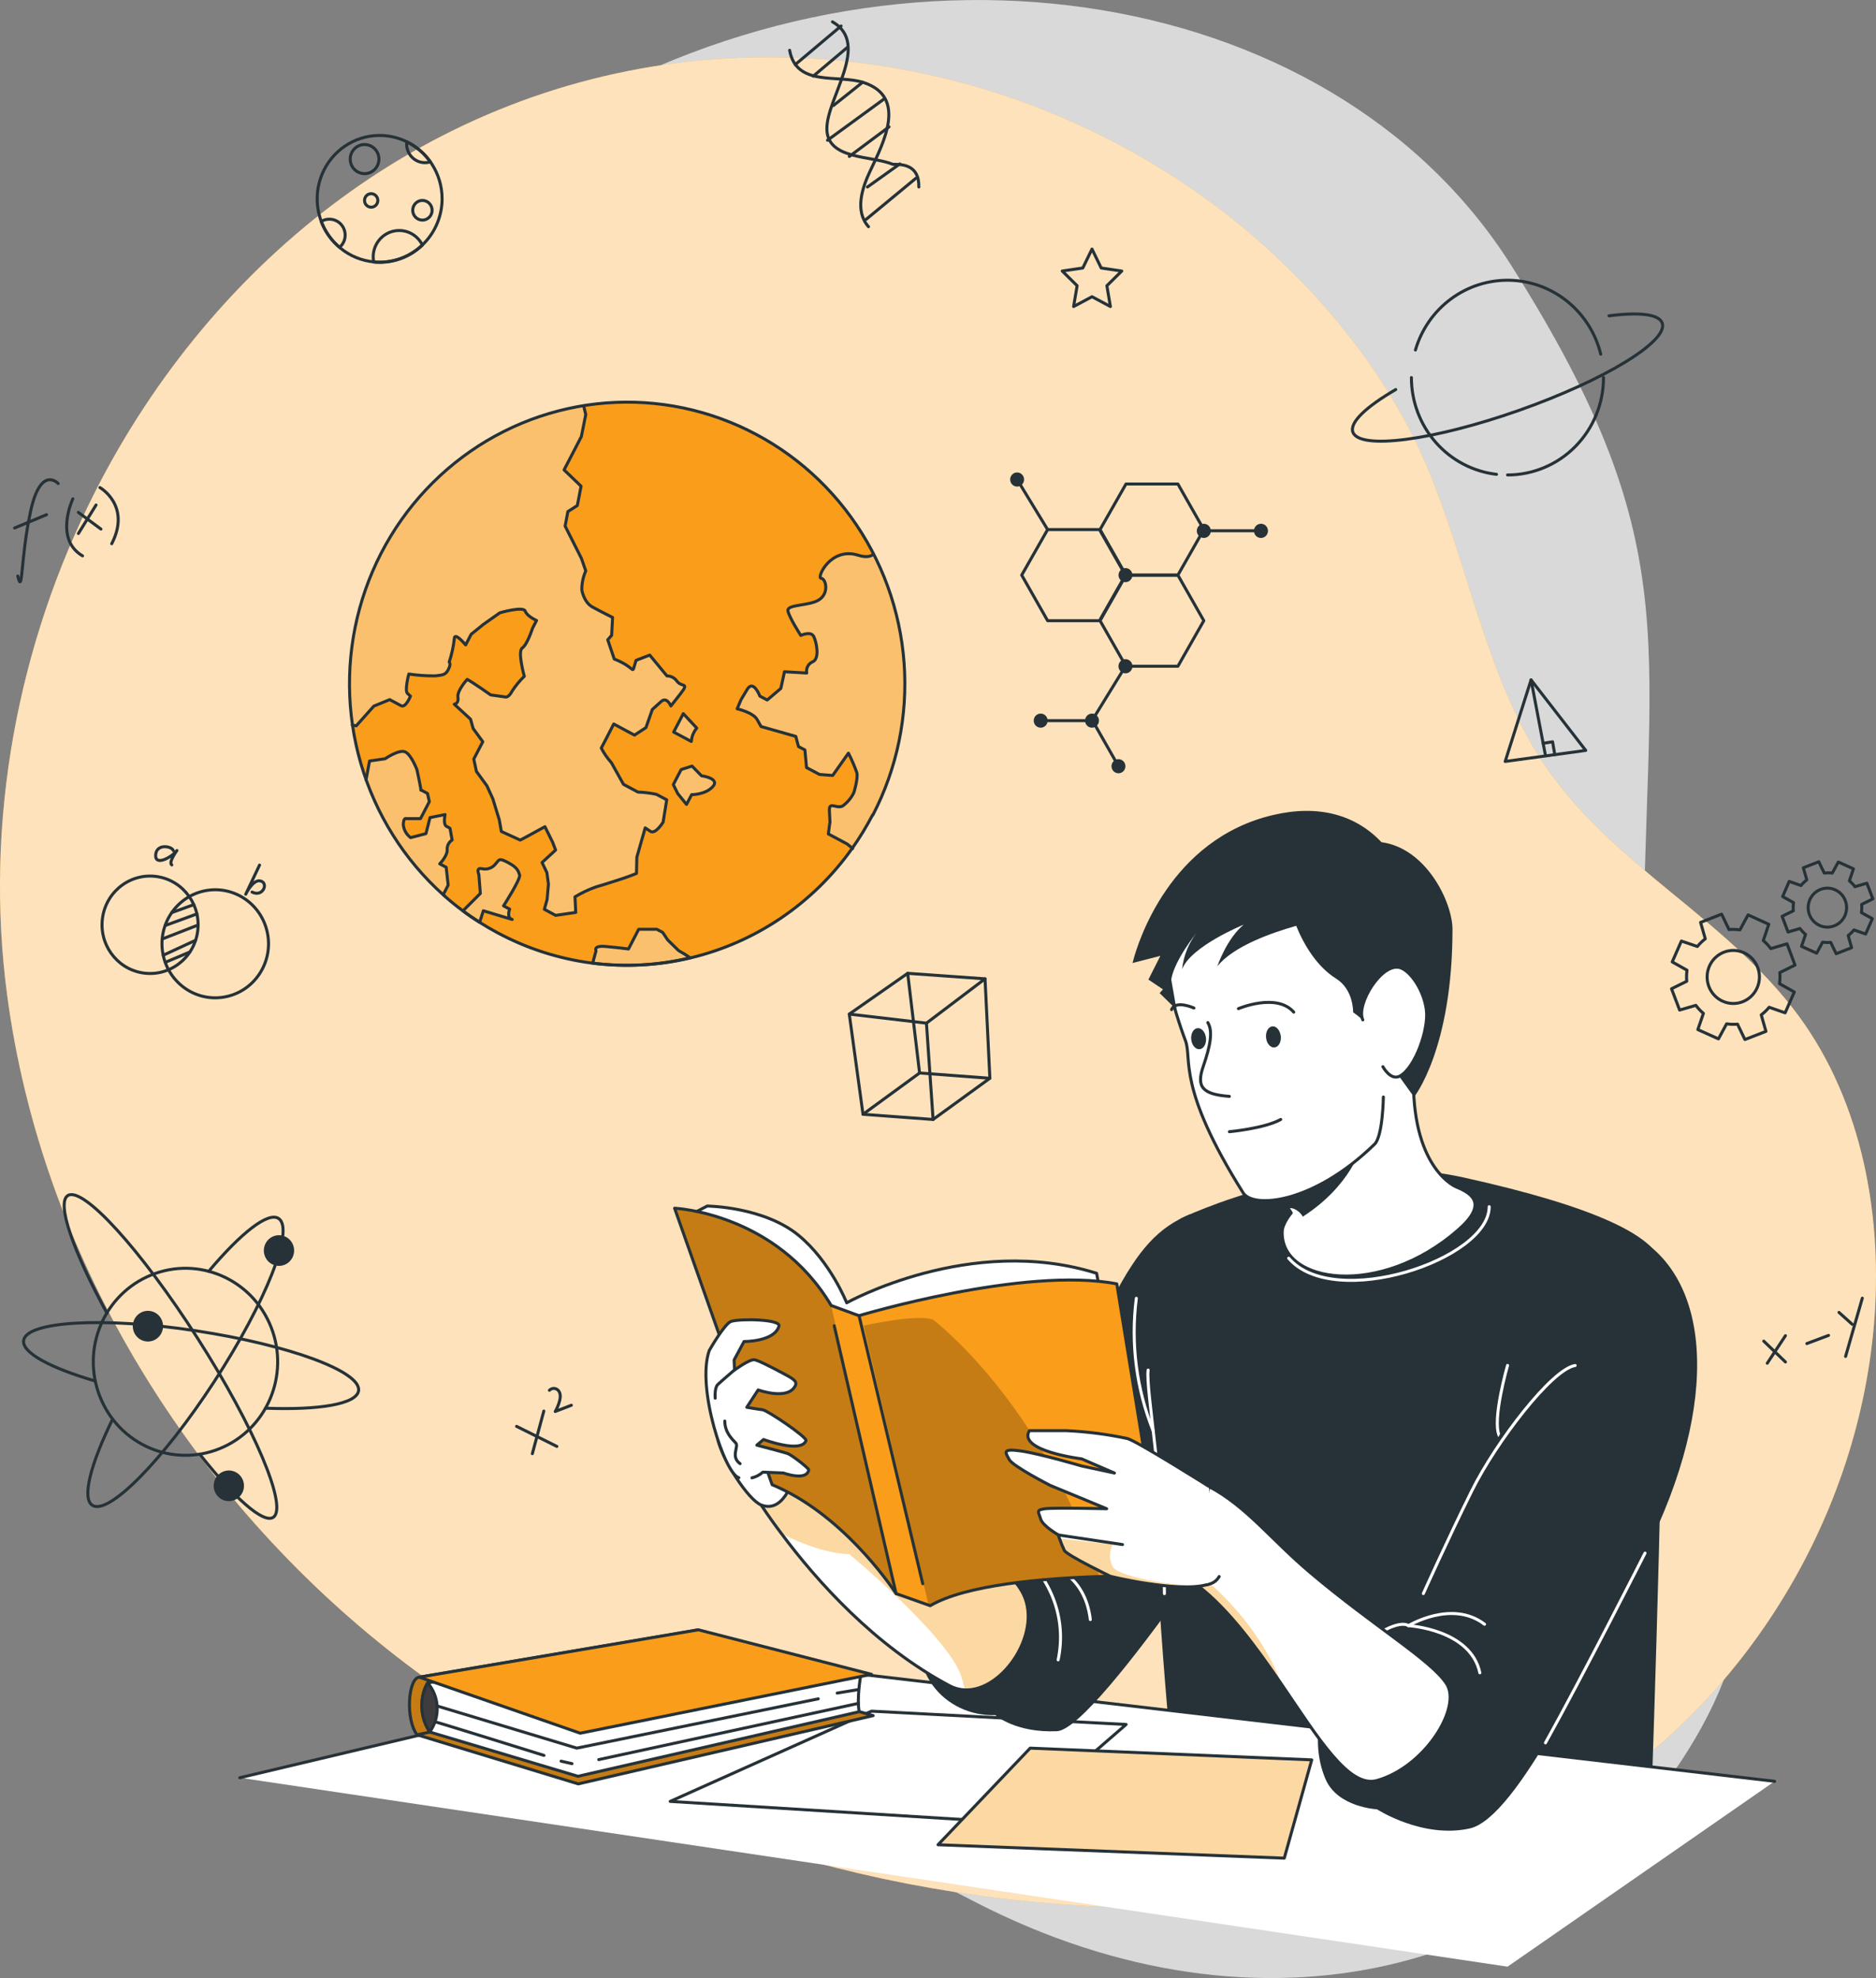 <svg width="625" height="659" viewBox="0 0 625 659" fill="none" xmlns="http://www.w3.org/2000/svg">
<rect x="0" y="0" width="625" height="659" fill="#808080" stroke="none"/>
<g clip-path="url(#clip0)">
<path opacity="0.7" d="M37.969 205.266C37.969 205.266 -2.918 312.377 54.541 420.232C112.001 528.086 230.351 585.064 325.076 633.784C419.8 682.505 518.162 658.777 564.901 578.979C611.64 499.181 547.537 442.219 547.449 328.429C547.361 214.638 564.241 184.513 503.452 88.381C442.664 -7.751 293.648 -29.039 180.958 42.264C68.268 113.567 37.969 205.266 37.969 205.266Z" fill="white"/>
<path d="M31.751 163.716C70.922 86.596 143.663 28.25 234.223 20.039C296.508 14.53 358.583 32.747 408.346 71.139C433.073 90.479 455.041 115.1 469.634 143.201C486.382 175.483 491.265 212.704 508.497 244.838C529.924 284.781 570.166 301.264 597.194 335.778C619.442 364.207 627.083 402.306 624.531 438.515C619.867 504.612 581.693 567.361 525.539 601.235C478.066 629.872 420.841 637.771 365.684 635.168C280.625 631.166 195.946 602.707 128.954 549.405C61.962 496.102 13.815 417.301 2.405 331.717C-5.353 273.564 5.925 214.549 31.751 163.716Z" fill="#F99D1B"/>
<path opacity="0.7" d="M31.751 163.716C70.922 86.596 143.663 28.25 234.223 20.039C296.508 14.53 358.583 32.747 408.346 71.139C433.073 90.479 455.041 115.1 469.634 143.201C486.382 175.483 491.265 212.704 508.497 244.838C529.924 284.781 570.166 301.264 597.194 335.778C619.442 364.207 627.083 402.306 624.531 438.515C619.867 504.612 581.693 567.361 525.539 601.235C478.066 629.872 420.841 637.771 365.684 635.168C280.625 631.166 195.946 602.707 128.954 549.405C61.962 496.102 13.815 417.301 2.405 331.717C-5.353 273.564 5.925 214.549 31.751 163.716Z" fill="white"/>
<path d="M5.91 191.907C7.641 198.869 6.79 186.06 10.178 170.41C13.566 154.76 19.388 161.098 19.388 161.098" stroke="#263238" stroke-linecap="round" stroke-linejoin="round"/>
<path d="M4.854 175.915L15.487 171.481" stroke="#263238" stroke-linecap="round" stroke-linejoin="round"/>
<path d="M24.271 166.186C24.271 166.186 17.921 179.574 27.498 185.198" stroke="#263238" stroke-linecap="round" stroke-linejoin="round"/>
<path d="M33.291 162.437C33.291 162.437 43.791 168.387 37.221 181.151" stroke="#263238" stroke-linecap="round" stroke-linejoin="round"/>
<path d="M26.105 170.708L33.628 176.272" stroke="#263238" stroke-linecap="round" stroke-linejoin="round"/>
<path d="M32 168.253L26.119 177.745" stroke="#263238" stroke-linecap="round" stroke-linejoin="round"/>
<path d="M65.785 310.732C67.216 301.886 61.307 293.539 52.587 292.087C43.867 290.635 35.639 296.629 34.207 305.475C32.776 314.32 38.685 322.668 47.405 324.119C56.125 325.571 64.354 319.577 65.785 310.732Z" stroke="#263238" stroke-linecap="round" stroke-linejoin="round"/>
<path d="M75.276 332.07C84.877 330.073 91.063 320.559 89.094 310.82C87.125 301.081 77.746 294.806 68.146 296.803C58.545 298.8 52.358 308.314 54.327 318.053C56.296 327.792 65.675 334.067 75.276 332.07Z" stroke="#263238" stroke-linecap="round" stroke-linejoin="round"/>
<path d="M64.587 301.383L57.21 304.061" stroke="#263238" stroke-linecap="round" stroke-linejoin="round"/>
<path d="M65.613 304.478L55.025 308.36" stroke="#263238" stroke-linecap="round" stroke-linejoin="round"/>
<path d="M65.995 308.182L54.174 312.793" stroke="#263238" stroke-linecap="round" stroke-linejoin="round"/>
<path d="M65.159 313.27L54.38 318.253" stroke="#263238" stroke-linecap="round" stroke-linejoin="round"/>
<path d="M63.267 317.167L55.069 320.618" stroke="#263238" stroke-linecap="round" stroke-linejoin="round"/>
<path d="M57.724 283.368C57.269 281.88 52.077 280.958 51.857 284.855C51.637 288.753 57.328 285.51 58.941 283.368C58.941 283.368 56.008 287.37 57.239 288.158" stroke="#263238" stroke-linecap="round" stroke-linejoin="round"/>
<path d="M86.468 288.217L81.863 297.932C81.863 297.932 84.165 293.067 86.629 293.469C89.665 294.019 87.641 299.062 83.975 297.203" stroke="#263238" stroke-linecap="round" stroke-linejoin="round"/>
<path d="M587.603 446.816L594.833 453.763" stroke="#263238" stroke-linecap="round" stroke-linejoin="round"/>
<path d="M594.833 445.001L588.776 454.18" stroke="#263238" stroke-linecap="round" stroke-linejoin="round"/>
<path d="M601.96 447.634L609.191 444.912" stroke="#263238" stroke-linecap="round" stroke-linejoin="round"/>
<path d="M612.666 437.25L617.066 441.208" stroke="#263238" stroke-linecap="round" stroke-linejoin="round"/>
<path d="M620.439 432.505L614.866 451.904" stroke="#263238" stroke-linecap="round" stroke-linejoin="round"/>
<path d="M282.942 337.861L302.403 324.278L328.17 326.108L329.783 359.238L310.865 372.969L287.517 371.244L282.942 337.861Z" stroke="#263238" stroke-linecap="round" stroke-linejoin="round"/>
<path d="M287.517 371.243L306.363 357.482L329.783 359.238" stroke="#263238" stroke-linecap="round" stroke-linejoin="round"/>
<path d="M306.363 357.483L302.403 324.278" stroke="#263238" stroke-linecap="round" stroke-linejoin="round"/>
<path d="M282.942 337.86L308.65 340.88L328.17 326.108" stroke="#263238" stroke-linecap="round" stroke-linejoin="round"/>
<path d="M308.65 340.88L310.865 372.969" stroke="#263238" stroke-linecap="round" stroke-linejoin="round"/>
<path d="M510.081 226.51L501.458 253.689L528.296 250.015L510.081 226.51Z" stroke="#263238" stroke-linecap="round" stroke-linejoin="round"/>
<path d="M510.081 226.51L514.877 251.696" stroke="#263238" stroke-linecap="round" stroke-linejoin="round"/>
<path d="M514.114 247.649L517.252 247.144L517.986 251.428" stroke="#263238" stroke-linecap="round" stroke-linejoin="round"/>
<path d="M172.1 475.215L185.519 481.895" stroke="#263238" stroke-linecap="round" stroke-linejoin="round"/>
<path d="M181.178 470.113L177.35 484.32" stroke="#263238" stroke-linecap="round" stroke-linejoin="round"/>
<path d="M183.04 463.195C183.26 462.964 183.53 462.789 183.829 462.683C184.128 462.577 184.447 462.544 184.761 462.586C185.074 462.628 185.374 462.744 185.636 462.925C185.897 463.105 186.113 463.346 186.267 463.627C187.616 465.769 184.976 470.262 184.976 470.262L190.358 468.179" stroke="#263238" stroke-linecap="round" stroke-linejoin="round"/>
<path d="M277.34 7.274C290.143 14.579 275.477 32.431 275.477 42.844C275.477 53.258 290.143 51.77 297.475 54.745C300.408 54.745 306.275 54.745 306.113 62.303" stroke="#263238" stroke-linecap="round" stroke-linejoin="round"/>
<path d="M263.07 16.751C265.299 29.054 279.202 24.695 287.737 27.507C302.403 32.342 294.263 47.694 289.893 56.977C287.268 62.511 284.657 70.277 289.35 75.528" stroke="#263238" stroke-linecap="round" stroke-linejoin="round"/>
<path d="M264.947 21.511L280.214 8.658" stroke="#263238" stroke-linecap="round" stroke-linejoin="round"/>
<path d="M270.945 25.364L282.428 15.68" stroke="#263238" stroke-linecap="round" stroke-linejoin="round"/>
<path d="M277.691 35.138L287.4 27.402" stroke="#263238" stroke-linecap="round" stroke-linejoin="round"/>
<path d="M275.682 46.727L294.674 32.877" stroke="#263238" stroke-linecap="round" stroke-linejoin="round"/>
<path d="M282.956 52.127L296.185 42.264" stroke="#263238" stroke-linecap="round" stroke-linejoin="round"/>
<path d="M288.588 73.058L305.116 59.402" stroke="#263238" stroke-linecap="round" stroke-linejoin="round"/>
<path d="M288.999 62.303L299.778 54.611" stroke="#263238" stroke-linecap="round" stroke-linejoin="round"/>
<path d="M73.197 482.626C88.945 476.237 96.604 458.108 90.306 442.134C84.007 426.16 66.135 418.39 50.388 424.779C34.64 431.168 26.98 449.297 33.279 465.271C39.578 481.245 57.45 489.016 73.197 482.626Z" stroke="#263238" stroke-linecap="round" stroke-linejoin="round"/>
<path d="M69.515 423.579C80.22 410.83 89.328 403.615 92.833 405.965C98.171 409.521 88.594 433.799 71.45 460.175C54.306 486.551 36.077 505.058 30.739 501.487C27.219 499.152 30.182 487.816 37.514 472.806" stroke="#263238" stroke-linecap="round" stroke-linejoin="round"/>
<path d="M31.736 460.116C16.807 455.757 7.274 450.669 7.875 446.608C8.741 440.181 34.537 438.693 65.349 443.379C96.162 448.066 120.389 456.947 119.465 463.344C118.805 467.807 106.266 469.845 88.448 469.161" stroke="#263238" stroke-linecap="round" stroke-linejoin="round"/>
<path d="M35.652 437.548C24.389 416.929 18.757 400.847 22.57 398.333C27.586 395.046 46.974 416.379 65.877 445.938C84.781 475.498 96.03 502.216 91.029 505.519C87.714 507.691 78.108 499.092 66.508 484.454" stroke="#263238" stroke-linecap="round" stroke-linejoin="round"/>
<path d="M97.159 419.443C96.612 420.289 95.831 420.951 94.913 421.347C93.995 421.742 92.983 421.853 92.003 421.665C91.023 421.477 90.121 420.999 89.409 420.291C88.697 419.583 88.208 418.676 88.003 417.687C87.799 416.697 87.888 415.668 88.259 414.729C88.631 413.791 89.268 412.985 90.091 412.414C90.914 411.842 91.885 411.531 92.882 411.519C93.879 411.508 94.857 411.796 95.692 412.347C96.249 412.715 96.729 413.19 97.104 413.746C97.479 414.302 97.742 414.927 97.878 415.587C98.014 416.246 98.021 416.926 97.898 417.588C97.774 418.25 97.523 418.88 97.159 419.443V419.443Z" fill="#263238"/>
<path d="M80.455 497.828C79.908 498.673 79.126 499.336 78.209 499.731C77.291 500.126 76.278 500.237 75.299 500.049C74.319 499.861 73.416 499.383 72.705 498.675C71.993 497.967 71.504 497.061 71.299 496.071C71.094 495.081 71.184 494.052 71.555 493.113C71.927 492.175 72.564 491.369 73.387 490.798C74.21 490.227 75.181 489.915 76.178 489.904C77.175 489.892 78.153 490.18 78.988 490.732C79.545 491.099 80.025 491.574 80.4 492.13C80.775 492.686 81.038 493.311 81.174 493.971C81.31 494.63 81.317 495.31 81.194 495.972C81.07 496.634 80.819 497.264 80.455 497.828V497.828Z" fill="#263238"/>
<path d="M53.5 444.644C52.953 445.49 52.171 446.152 51.254 446.548C50.336 446.943 49.323 447.054 48.344 446.866C47.364 446.678 46.461 446.199 45.749 445.491C45.037 444.783 44.548 443.877 44.344 442.887C44.139 441.897 44.228 440.868 44.6 439.93C44.971 438.991 45.609 438.186 46.432 437.614C47.254 437.043 48.225 436.732 49.222 436.72C50.219 436.708 51.197 436.996 52.033 437.548C53.154 438.293 53.938 439.458 54.213 440.788C54.488 442.119 54.231 443.505 53.5 444.644V444.644Z" fill="#263238"/>
<path d="M375.129 221.972H392.42L401.058 206.798L392.42 191.609H375.129L366.491 206.798L375.129 221.972Z" stroke="#263238" stroke-linecap="round" stroke-linejoin="round"/>
<path d="M372.621 255.266L363.983 240.092H346.707" stroke="#263238" stroke-linecap="round" stroke-linejoin="round"/>
<path d="M349.024 206.798H366.3L374.938 191.609L366.3 176.435H349.024L340.386 191.609L349.024 206.798Z" stroke="#263238" stroke-linecap="round" stroke-linejoin="round"/>
<path d="M375.129 191.61H392.42L401.058 176.436L392.42 161.247H375.129L366.491 176.436L375.129 191.61Z" stroke="#263238" stroke-linecap="round" stroke-linejoin="round"/>
<path d="M374.953 193.96C376.233 193.96 377.27 192.907 377.27 191.609C377.27 190.311 376.233 189.259 374.953 189.259C373.673 189.259 372.636 190.311 372.636 191.609C372.636 192.907 373.673 193.96 374.953 193.96Z" fill="#263238"/>
<path d="M338.861 162.109C340.141 162.109 341.178 161.057 341.178 159.759C341.178 158.461 340.141 157.408 338.861 157.408C337.581 157.408 336.544 158.461 336.544 159.759C336.544 161.057 337.581 162.109 338.861 162.109Z" fill="#263238"/>
<path d="M370.304 255.281C370.304 254.816 370.44 254.361 370.695 253.975C370.949 253.588 371.311 253.287 371.735 253.109C372.158 252.931 372.624 252.885 373.073 252.975C373.523 253.066 373.936 253.29 374.26 253.619C374.584 253.947 374.805 254.366 374.894 254.822C374.983 255.278 374.938 255.751 374.762 256.18C374.587 256.61 374.29 256.977 373.909 257.235C373.528 257.493 373.08 257.631 372.621 257.631C372.317 257.631 372.016 257.57 371.735 257.452C371.453 257.334 371.198 257.161 370.983 256.943C370.768 256.724 370.597 256.465 370.481 256.18C370.364 255.895 370.304 255.589 370.304 255.281V255.281Z" fill="#263238"/>
<path d="M346.707 242.442C347.987 242.442 349.024 241.39 349.024 240.092C349.024 238.794 347.987 237.741 346.707 237.741C345.428 237.741 344.39 238.794 344.39 240.092C344.39 241.39 345.428 242.442 346.707 242.442Z" fill="#263238"/>
<path d="M417.762 176.867C417.762 176.398 417.899 175.94 418.156 175.551C418.413 175.162 418.778 174.859 419.205 174.68C419.632 174.502 420.101 174.456 420.554 174.548C421.007 174.64 421.422 174.867 421.748 175.2C422.073 175.532 422.294 175.955 422.382 176.415C422.471 176.874 422.422 177.35 422.244 177.782C422.065 178.214 421.764 178.583 421.378 178.841C420.993 179.099 420.541 179.235 420.079 179.232C419.773 179.232 419.471 179.171 419.189 179.052C418.907 178.933 418.651 178.758 418.435 178.538C418.22 178.319 418.05 178.058 417.934 177.771C417.818 177.484 417.76 177.177 417.762 176.867V176.867Z" fill="#263238"/>
<path d="M363.807 242.442C365.087 242.442 366.125 241.39 366.125 240.092C366.125 238.794 365.087 237.741 363.807 237.741C362.528 237.741 361.49 238.794 361.49 240.092C361.49 241.39 362.528 242.442 363.807 242.442Z" fill="#263238"/>
<path d="M398.726 176.867C398.726 176.399 398.863 175.942 399.119 175.553C399.375 175.164 399.739 174.861 400.165 174.682C400.591 174.502 401.06 174.456 401.513 174.547C401.965 174.638 402.38 174.863 402.706 175.194C403.033 175.525 403.255 175.947 403.345 176.405C403.435 176.864 403.388 177.34 403.212 177.772C403.035 178.204 402.737 178.574 402.353 178.834C401.97 179.093 401.519 179.232 401.058 179.232C400.439 179.232 399.846 178.983 399.409 178.539C398.972 178.096 398.726 177.494 398.726 176.867V176.867Z" fill="#263238"/>
<path d="M372.621 221.987C372.618 221.518 372.753 221.059 373.008 220.667C373.263 220.276 373.627 219.971 374.054 219.79C374.481 219.609 374.951 219.561 375.404 219.652C375.858 219.742 376.275 219.968 376.602 220.3C376.929 220.631 377.151 221.054 377.241 221.514C377.33 221.975 377.283 222.452 377.104 222.884C376.926 223.317 376.625 223.686 376.239 223.945C375.854 224.204 375.401 224.341 374.938 224.338C374.325 224.334 373.738 224.085 373.304 223.645C372.87 223.205 372.625 222.609 372.621 221.987Z" fill="#263238"/>
<path d="M401.058 176.837H420.079" stroke="#263238" stroke-linecap="round" stroke-linejoin="round"/>
<path d="M374.953 221.972L363.807 240.092" stroke="#263238" stroke-linecap="round" stroke-linejoin="round"/>
<path d="M349.025 176.435L338.861 159.759" stroke="#263238" stroke-linecap="round" stroke-linejoin="round"/>
<path d="M471.555 116.617C473.547 109.785 477.7 103.808 483.374 99.607C489.047 95.406 495.925 93.216 502.947 93.373C509.969 93.531 516.745 96.027 522.23 100.478C527.714 104.928 531.603 111.086 533.296 118" stroke="#263238" stroke-linecap="round" stroke-linejoin="round"/>
<path d="M498.569 158.033C490.766 157.127 483.564 153.341 478.337 147.396C473.109 141.45 470.22 133.762 470.22 125.795" stroke="#263238" stroke-linecap="round" stroke-linejoin="round"/>
<path d="M534.221 125.795C534.221 134.398 530.853 142.648 524.857 148.733C518.862 154.817 510.73 158.237 502.25 158.241" stroke="#263238" stroke-linecap="round" stroke-linejoin="round"/>
<path d="M536.039 105.222C546.041 103.927 552.743 104.626 553.784 107.661C555.852 113.701 534.455 126.718 505.989 136.745C477.524 146.772 452.783 149.985 450.7 143.93C449.6 140.702 455.203 135.48 464.999 129.783" stroke="#263238" stroke-linecap="round" stroke-linejoin="round"/>
<path d="M363.807 82.981L366.872 89.289L373.721 90.3L368.764 95.195L369.937 102.127L363.807 98.854L357.677 102.127L358.85 95.195L353.893 90.3L360.742 89.289L363.807 82.981Z" stroke="#263238" stroke-linecap="round" stroke-linejoin="round"/>
<path d="M147.286 66.23C147.282 71.825 145.09 77.19 141.191 81.147C137.293 85.105 132.006 87.332 126.49 87.34C125.815 87.34 125.156 87.31 124.51 87.251C120.496 86.865 116.679 85.304 113.524 82.758C110.368 80.213 108.009 76.792 106.733 72.912C105.458 69.032 105.321 64.86 106.34 60.903C107.358 56.946 109.488 53.374 112.47 50.621C115.453 47.869 119.159 46.054 123.139 45.399C127.118 44.743 131.2 45.274 134.888 46.927C138.576 48.581 141.711 51.285 143.912 54.712C146.113 58.139 147.285 62.14 147.286 66.23V66.23Z" stroke="#263238" stroke-linecap="round" stroke-linejoin="round"/>
<path d="M143.957 70.038C143.96 70.686 143.773 71.32 143.42 71.861C143.067 72.401 142.564 72.823 141.975 73.073C141.386 73.323 140.737 73.389 140.11 73.265C139.483 73.14 138.907 72.83 138.454 72.373C138.001 71.915 137.693 71.332 137.567 70.697C137.441 70.062 137.504 69.403 137.748 68.804C137.992 68.205 138.405 67.693 138.936 67.333C139.467 66.973 140.092 66.78 140.73 66.78C141.583 66.78 142.402 67.123 143.007 67.734C143.611 68.344 143.953 69.173 143.957 70.038V70.038Z" stroke="#263238" stroke-linecap="round" stroke-linejoin="round"/>
<path d="M114.992 78.34C114.993 79.115 114.826 79.881 114.501 80.583C114.177 81.285 113.703 81.906 113.115 82.401C110.38 80.111 108.274 77.144 107 73.787C107.806 73.285 108.736 73.022 109.683 73.029C110.377 73.019 111.066 73.149 111.709 73.412C112.353 73.674 112.939 74.064 113.433 74.558C113.927 75.052 114.319 75.641 114.587 76.29C114.854 76.939 114.992 77.636 114.992 78.34Z" stroke="#263238" stroke-linecap="round" stroke-linejoin="round"/>
<path d="M140.73 81.657C136.885 85.352 131.787 87.407 126.49 87.399C125.815 87.399 125.156 87.37 124.51 87.31C124.392 86.737 124.333 86.154 124.334 85.569C124.335 83.592 124.995 81.672 126.205 80.122C127.416 78.572 129.108 77.483 131.006 77.03C132.903 76.577 134.896 76.787 136.661 77.627C138.427 78.467 139.86 79.887 140.73 81.657V81.657Z" stroke="#263238" stroke-linecap="round" stroke-linejoin="round"/>
<path d="M121.46 57.855C124.1 57.855 126.241 55.684 126.241 53.005C126.241 50.327 124.1 48.155 121.46 48.155C118.819 48.155 116.679 50.327 116.679 53.005C116.679 55.684 118.819 57.855 121.46 57.855Z" stroke="#263238" stroke-linecap="round" stroke-linejoin="round"/>
<path d="M125.874 66.781C125.874 67.225 125.744 67.659 125.501 68.028C125.258 68.398 124.912 68.686 124.507 68.856C124.102 69.026 123.657 69.07 123.228 68.984C122.798 68.897 122.403 68.683 122.094 68.369C121.784 68.055 121.573 67.654 121.488 67.219C121.402 66.783 121.446 66.331 121.614 65.921C121.781 65.51 122.065 65.16 122.429 64.913C122.793 64.666 123.222 64.534 123.66 64.534C123.95 64.534 124.238 64.592 124.507 64.705C124.776 64.818 125.02 64.984 125.225 65.192C125.431 65.401 125.594 65.648 125.705 65.921C125.817 66.193 125.874 66.486 125.874 66.781Z" stroke="#263238" stroke-linecap="round" stroke-linejoin="round"/>
<path d="M143.37 53.913C142.788 54.106 142.179 54.202 141.566 54.195C140.766 54.195 139.973 54.035 139.234 53.724C138.494 53.413 137.823 52.956 137.257 52.382C136.692 51.807 136.244 51.124 135.939 50.374C135.634 49.623 135.478 48.819 135.48 48.007C135.465 47.749 135.465 47.49 135.48 47.233C138.621 48.752 141.335 51.049 143.37 53.913V53.913Z" stroke="#263238" stroke-linecap="round" stroke-linejoin="round"/>
<path d="M621.539 311.187L623.783 306.069L620.146 304.046C620.279 303.145 620.304 302.231 620.219 301.324L623.944 299.479L621.964 294.257L617.975 295.418C617.44 294.689 616.82 294.029 616.127 293.454L617.491 289.467L612.446 287.191L610.437 290.88C609.546 290.769 608.644 290.769 607.753 290.88L605.949 287.102L600.787 289.11L601.946 293.141C601.226 293.693 600.572 294.327 599.995 295.031L596.079 293.647L593.894 298.69L597.531 300.728C597.397 301.629 597.372 302.544 597.458 303.451L593.718 305.281L595.698 310.517L599.687 309.342C600.226 310.072 600.846 310.736 601.535 311.321L600.186 315.293L605.231 317.569L607.225 313.879C608.113 314.015 609.015 314.04 609.909 313.954L611.728 317.747L616.875 315.739L615.731 311.692C616.446 311.146 617.096 310.517 617.667 309.818L621.539 311.187ZM606.199 308.33C605.041 307.808 604.061 306.949 603.385 305.862C602.708 304.775 602.364 303.509 602.396 302.224C602.429 300.939 602.836 299.692 603.567 298.642C604.297 297.591 605.319 296.784 606.502 296.323C607.684 295.861 608.976 295.766 610.212 296.048C611.448 296.331 612.574 296.979 613.448 297.911C614.321 298.842 614.902 300.016 615.118 301.283C615.334 302.549 615.175 303.853 614.661 305.028C613.968 306.602 612.688 307.833 611.102 308.452C609.516 309.071 607.753 309.027 606.199 308.33V308.33Z" stroke="#263238" stroke-linecap="round" stroke-linejoin="round"/>
<path d="M594.73 337.444L597.781 330.497L592.853 327.73C593.029 326.508 593.058 325.269 592.941 324.04L598.015 321.541L595.361 314.445L589.949 316.037C589.226 315.042 588.384 314.142 587.442 313.359L589.289 307.944L582.382 304.805L579.669 309.803C578.464 309.628 577.244 309.593 576.032 309.699L573.568 304.567L566.558 307.304L568.127 312.779C567.153 313.526 566.267 314.384 565.487 315.338L560.164 313.523L557.113 320.47L562.041 323.237C561.865 324.459 561.836 325.697 561.953 326.926L556.879 329.426L559.577 336.522L564.989 334.945C565.716 335.936 566.558 336.835 567.496 337.623L565.649 343.023L572.512 346.117L575.225 341.104C576.429 341.286 577.65 341.321 578.862 341.208L581.326 346.34L588.336 343.618L586.767 338.128C587.741 337.386 588.626 336.533 589.407 335.584L594.73 337.444ZM573.905 333.561C572.331 332.85 571 331.68 570.081 330.201C569.162 328.722 568.697 327 568.743 325.252C568.789 323.505 569.346 321.81 570.342 320.383C571.338 318.957 572.728 317.862 574.338 317.237C575.948 316.612 577.704 316.485 579.384 316.873C581.065 317.261 582.594 318.146 583.779 319.416C584.963 320.686 585.75 322.284 586.039 324.007C586.328 325.731 586.107 327.502 585.403 329.098C584.938 330.158 584.271 331.114 583.441 331.912C582.611 332.71 581.635 333.334 580.567 333.749C579.499 334.163 578.361 334.36 577.218 334.328C576.075 334.296 574.949 334.035 573.905 333.561Z" stroke="#263238" stroke-linecap="round" stroke-linejoin="round"/>
<path d="M290.714 271.496C288.705 275.359 286.436 279.077 283.924 282.624C270.895 301.001 251.749 313.973 230.024 319.144C208.299 324.315 185.463 321.335 165.735 310.756C163.696 309.67 161.702 308.509 159.795 307.289C157.889 306.07 156.026 304.82 154.237 303.481C152.067 301.889 149.984 300.193 147.99 298.423C147.862 298.326 147.744 298.216 147.638 298.096V298.096C134.642 286.429 125.143 271.289 120.226 254.406C115.31 237.523 115.174 219.578 119.835 202.62C124.495 185.663 133.764 170.377 146.582 158.51C159.4 146.642 175.251 138.671 192.323 135.508C209.395 132.345 227 134.116 243.126 140.621C259.253 147.125 273.251 158.099 283.52 172.291C293.79 186.482 299.917 203.317 301.202 220.873C302.487 238.428 298.878 255.997 290.788 271.571L290.714 271.496Z" fill="#F99D1B"/>
<g opacity="0.6">
<path opacity="0.6" d="M290.714 271.496C288.705 275.359 286.436 279.077 283.924 282.624L282.135 281.136L279.055 279.485L275.814 277.759L276.357 273.787L276.181 270.202C275.99 266.617 278.542 269.548 280.581 268.462C282.17 267.309 283.455 265.776 284.32 263.999C284.32 263.999 285.787 259.223 285.303 257.304C284.513 255.093 283.582 252.936 282.516 250.848L277.266 258.286L272.866 257.944L268.701 255.712L268.159 249.836L266.018 248.706L265.123 245.329L253.552 242.041L252.232 239.69C250.912 237.34 245.589 236.135 245.589 236.135L246.894 233.07L248.947 229.649C251.015 226.227 253.156 231.91 253.156 231.91L255.605 233.204L260.151 229.336L261.354 223.787L268.76 224.219C268.615 223.468 268.728 222.689 269.08 222.012C269.433 221.336 270.003 220.802 270.696 220.5C273.16 219.518 272.075 214.088 271.136 212.08C270.197 210.071 266.736 211.693 266.736 211.693C266.736 211.693 262.967 205.876 262.454 203.555C261.941 201.235 269.64 202.068 272.94 199.732C276.24 197.396 275.11 192.755 273.497 192.651C271.884 192.547 276.65 182.088 285.816 184.96C288.368 185.763 289.981 185.48 290.978 184.588C297.855 198.019 301.423 212.94 301.378 228.075C301.332 243.21 297.673 258.108 290.714 271.496V271.496Z" fill="white"/>
<path opacity="0.6" d="M226.582 231.255L223.444 235.257C223.444 235.257 222.109 232.029 220.203 233.769L217.269 236.417L215.143 242.457L211.33 244.957L208.998 243.722L206.798 242.532L204.408 241.252L202.12 245.715L200.257 249.286C201.165 251.038 202.294 252.664 203.616 254.12L207.664 261.365L212.591 263.894C214.646 263.972 216.692 264.22 218.707 264.638L222.094 266.438L220.892 273.877C220.892 273.877 218.34 278.087 216.639 276.926L214.923 275.781L212.137 285.569L212.019 290.955C212.019 290.955 210.362 291.654 208.69 292.219C207.018 292.785 208.074 292.487 204.569 293.588C201.064 294.689 201.343 294.644 198.498 295.462C196.072 296.323 193.739 297.43 191.531 298.765L191.781 303.942L185.079 304.939L181.324 302.915L182.248 299.643L182.688 294.525L182.175 290.702L180.562 287.325L185.079 283.174L184.081 280.571L181.515 275.394L176.089 278.369L173.302 279.857L166.996 276.986L166.307 273.103L164.195 266.126L162.23 261.782L158.739 256.992L157.859 252.871L159.825 249.092L160.866 247.099L157.654 242.71L156.774 239.586L151.363 234.602C151.363 234.602 152.932 234.498 152.58 232.282C152.228 230.065 155.674 226.331 155.674 226.331C157.625 227.373 163.476 231.508 163.476 231.508L168.595 232.222C168.595 232.222 169.621 232.222 170.618 230.259C171.783 228.452 173.152 226.79 174.695 225.305C174.695 225.305 172.334 216.989 174.021 215.873C175.707 214.757 177.423 209.312 177.423 209.312L178.773 206.709C178.773 206.709 175.59 205.296 174.989 203.585C174.388 201.874 166.541 204.15 166.541 204.15L161.13 207.959L156.862 211.306L155.014 214.861C155.014 214.861 151.245 210.264 151.231 212.838C150.943 215.477 150.373 218.076 149.529 220.589C149.529 220.589 150.307 221.005 149.28 222.999C148.254 224.992 147.139 224.888 144.881 225.171C141.936 225.201 138.994 224.997 136.081 224.561C136.081 224.561 134.615 230.065 135.627 231.017L136.624 231.94C136.624 231.94 135.055 235.941 133.5 235.108L129.716 233.085L124.422 235.257L118.556 241.832L117.251 241.565C113.655 217.103 119.725 192.19 134.141 172.244C148.556 152.298 170.151 138.931 194.23 135.049C194.567 136.536 194.934 137.935 194.934 137.935L193.467 145.284L191.59 148.914L189.977 152.023L187.704 156.397L193.526 161.841L192.279 168.283L189.126 170.291L188.217 175.126L193.629 185.852L195.095 190.062C194.19 192.078 193.744 194.274 193.79 196.489C193.79 196.489 194.45 200.506 197.339 202.097C200.228 203.689 204.027 205.564 204.027 205.564L203.719 211.514L202.413 213.002L204.584 219.414C211.198 222.047 210.567 224.248 211.198 222.047L211.843 219.86L216.346 218.209L222.08 225.156C222.747 225.147 223.406 225.308 223.995 225.626C224.585 225.943 225.086 226.405 225.453 226.971C227.125 229.113 229.735 227.253 226.582 231.255Z" fill="white"/>
<path opacity="0.6" d="M148.855 283.07C149.016 285.183 146.376 287.831 146.376 287.831L148.532 288.976L149.192 294.927L147.564 298.081C136.029 287.744 127.231 274.641 121.973 259.967L123.146 253.659L128.323 252.916C128.323 252.916 132.957 249.792 135.011 250.625C137.064 251.458 138.941 256.575 138.941 256.575C138.941 256.575 140.407 263.478 140.217 263.344H140.129H140.246L142.358 264.475L142.959 267.197L140.026 272.85H135.304C135.304 272.85 134.365 272.344 134.277 274.829C134.354 275.691 134.612 276.526 135.035 277.278C135.457 278.03 136.034 278.681 136.726 279.188L141.83 277.864L143.194 272.508L148.21 271.511C148.21 271.511 147.491 274.799 148.664 275.424L149.852 276.063L150.556 279.991C150.031 280.307 149.597 280.758 149.298 281.299C148.999 281.84 148.847 282.451 148.855 283.07Z" fill="white"/>
<path opacity="0.6" d="M173.112 291.49C172.657 290.211 172.466 289.095 169.343 287.429C166.219 285.763 166.409 286.358 165.178 287.742C164.647 288.453 163.923 288.992 163.094 289.29C162.265 289.589 161.368 289.635 160.514 289.423C158.461 288.961 159.531 291.312 159.531 291.312L160.03 297.664L154.237 303.466C156.026 304.805 157.879 306.074 159.795 307.274L161.027 303.436L170.648 306.293C168.609 305.683 169.812 302.856 169.812 302.856L167.759 301.755C167.759 301.755 173.566 292.74 173.112 291.49Z" fill="white"/>
<path opacity="0.6" d="M233.71 258.465L230.557 255.236L226.949 256.382L225.482 259.357L224.382 261.499L225.849 264.475L228.782 268.09L230.454 264.847C230.454 264.847 235.103 264.847 237.537 262.124C239.972 259.402 233.71 258.465 233.71 258.465Z" fill="white"/>
<path opacity="0.6" d="M224.441 243.9L230.307 247.024L230.542 245.626C230.847 244.506 231.388 243.465 232.126 242.576L227.638 237.756L224.441 243.9Z" fill="white"/>
<path opacity="0.6" d="M222.446 313.151L220.76 310.637L218.795 309.595H212.796L209.379 316.171C209.379 316.171 206.109 315.724 201.812 315.338C197.515 314.951 198.571 316.751 198.571 316.751L197.456 320.886C208.298 322.241 219.29 321.641 229.926 319.116C228.69 318.242 227.407 317.437 226.083 316.706L222.446 313.151Z" fill="white"/>
</g>
<path d="M290.714 271.496C288.705 275.359 286.436 279.077 283.924 282.624C270.895 301.001 251.749 313.973 230.024 319.144C208.299 324.315 185.463 321.335 165.735 310.756C163.696 309.67 161.702 308.509 159.795 307.289C157.889 306.07 156.026 304.82 154.237 303.481C152.067 301.889 149.984 300.193 147.99 298.423C147.862 298.326 147.744 298.216 147.638 298.096V298.096C134.642 286.429 125.143 271.289 120.226 254.406C115.31 237.523 115.174 219.578 119.835 202.62C124.495 185.663 133.764 170.377 146.582 158.51C159.4 146.642 175.251 138.671 192.323 135.508C209.395 132.345 227 134.116 243.126 140.621C259.253 147.125 273.251 158.099 283.52 172.291C293.79 186.482 299.917 203.317 301.202 220.873C302.487 238.428 298.878 255.997 290.788 271.571L290.714 271.496Z" stroke="#263238" stroke-linecap="round" stroke-linejoin="round"/>
<path d="M229.926 319.116C219.29 321.641 208.298 322.241 197.456 320.886L198.571 316.751C198.571 316.751 197.515 314.951 201.812 315.338C206.109 315.724 209.379 316.171 209.379 316.171L212.796 309.595H218.795L220.76 310.637L222.446 313.151L226.083 316.706C227.407 317.437 228.69 318.242 229.926 319.116Z" stroke="#263238" stroke-linecap="round" stroke-linejoin="round"/>
<path d="M291.037 184.602C290.04 185.495 288.427 185.778 285.875 184.974C276.709 182.103 271.957 192.547 273.556 192.666C275.154 192.785 276.284 197.486 272.998 199.747C269.713 202.008 261.999 201.234 262.513 203.57C263.026 205.906 266.795 211.708 266.795 211.708C266.795 211.708 270.168 210.101 271.121 212.094C272.075 214.088 273.16 219.533 270.696 220.514C270.003 220.816 269.433 221.35 269.08 222.027C268.728 222.704 268.615 223.483 268.76 224.234L261.354 223.802L260.151 229.351L255.605 233.219L253.156 231.925C253.156 231.925 251.015 226.242 248.947 229.663L246.894 233.085L245.589 236.15C245.589 236.15 250.912 237.355 252.232 239.705L253.552 242.056L265.123 245.343L266.018 248.72L268.159 249.851L268.701 255.727L273.013 258.018L277.413 258.36L282.663 250.922C283.729 253.01 284.66 255.167 285.449 257.378C285.963 259.297 284.467 264.073 284.467 264.073C283.602 265.85 282.317 267.383 280.727 268.536C278.63 269.622 276.064 266.691 276.328 270.276L276.504 273.862L275.961 277.834L279.202 279.559L282.282 281.211L284.071 282.698" stroke="#263238" stroke-linecap="round" stroke-linejoin="round"/>
<path d="M117.368 241.565L118.673 241.833L124.539 235.257L129.834 233.085L133.617 235.108C135.172 235.942 136.741 231.94 136.741 231.94L135.744 231.017C134.732 230.065 136.198 224.561 136.198 224.561C139.111 224.997 142.053 225.201 144.998 225.171C147.315 224.888 148.415 224.978 149.397 222.999C150.38 221.02 149.647 220.589 149.647 220.589C150.49 218.076 151.06 215.477 151.348 212.838C151.348 210.265 155.132 214.862 155.132 214.862L156.979 211.306L161.115 207.974L166.527 204.165C166.527 204.165 174.373 201.874 174.974 203.6C175.575 205.326 178.758 206.724 178.758 206.724L177.408 209.327C177.408 209.327 175.678 214.743 174.006 215.888C172.334 217.033 174.681 225.32 174.681 225.32C173.137 226.805 171.769 228.467 170.604 230.274C169.577 232.267 168.58 232.237 168.58 232.237L163.462 231.523C163.462 231.523 157.595 227.388 155.66 226.346C155.66 226.346 152.213 230.08 152.565 232.297C152.917 234.513 151.348 234.618 151.348 234.618L156.759 239.601L157.639 242.725L160.851 247.114L159.81 249.107L157.845 252.886L158.725 257.007L162.215 261.797L164.195 266.126L166.336 273.133L167.025 277.016L173.331 279.887L176.118 278.399L181.544 275.424L184.111 280.601L185.108 283.204L180.591 287.355L182.204 290.732L182.717 294.555L182.277 299.673L181.354 302.945L185.108 304.969L191.81 303.987L191.561 298.795C193.768 297.46 196.102 296.353 198.527 295.492C201.372 294.674 201.093 294.719 204.598 293.618C208.103 292.517 207.033 292.814 208.719 292.249C210.406 291.684 212.048 290.985 212.048 290.985L212.166 285.599L214.952 275.811L216.668 276.956C218.369 278.116 220.921 273.906 220.921 273.906L222.124 266.468L218.663 264.638C216.648 264.221 214.602 263.972 212.547 263.895L207.722 261.321L203.674 254.076C202.353 252.619 201.224 250.994 200.316 249.241L202.179 245.671L204.466 241.208L206.857 242.487L209.057 243.677L211.388 244.912L215.202 242.413L217.328 236.373L220.261 233.725C222.168 231.97 223.502 235.213 223.502 235.213L226.641 231.211C229.794 227.209 227.183 229.069 225.57 227.016C225.203 226.45 224.702 225.988 224.112 225.67C223.523 225.353 222.864 225.192 222.197 225.201L216.463 218.253L211.902 220.009L211.256 222.196C210.626 224.397 211.256 222.196 204.642 219.562L202.472 213.151L203.777 211.663L204.085 205.712C204.085 205.712 200.287 203.823 197.398 202.246C194.508 200.669 193.849 196.638 193.849 196.638C193.802 194.423 194.248 192.227 195.154 190.211L193.687 186.001L188.276 175.275L189.185 170.44L192.338 168.432L193.585 161.99L187.924 156.546L190.197 152.172L191.81 149.063L193.687 145.433L195.154 138.084C195.154 138.084 194.787 136.715 194.45 135.198" stroke="#263238" stroke-linecap="round" stroke-linejoin="round"/>
<path d="M148.063 298.408C147.949 298.275 147.821 298.156 147.682 298.051V298.051L149.309 294.897L148.649 288.947L146.494 287.801C146.494 287.801 149.133 285.153 148.972 283.041C148.944 282.41 149.082 281.784 149.374 281.226C149.665 280.669 150.099 280.201 150.629 279.872L149.925 275.945L148.737 275.305C147.564 274.68 148.283 271.392 148.283 271.392L143.267 272.389L141.903 277.745L136.8 279.069C136.107 278.562 135.53 277.911 135.108 277.159C134.685 276.407 134.427 275.572 134.351 274.71C134.439 272.225 135.377 272.731 135.377 272.731H140.099L143.033 267.078L142.431 264.356L140.319 263.225" stroke="#263238" stroke-linecap="round" stroke-linejoin="round"/>
<path d="M140.187 263.225C140.422 263.359 138.912 256.456 138.912 256.456C138.912 256.456 137.034 251.413 134.981 250.506C132.928 249.598 128.294 252.797 128.294 252.797L123.117 253.541L121.944 259.848" stroke="#263238" stroke-linecap="round" stroke-linejoin="round"/>
<path d="M161.027 303.436L159.795 307.274C157.84 306.064 155.987 304.795 154.237 303.466L160.03 297.664L159.531 291.312C159.531 291.312 158.461 288.961 160.514 289.423C161.368 289.635 162.265 289.589 163.094 289.29C163.923 288.992 164.647 288.453 165.178 287.742C166.38 286.358 166.233 285.763 169.343 287.429C172.452 289.095 172.657 290.211 173.112 291.49C173.566 292.77 167.759 301.8 167.759 301.8L169.812 302.901C169.812 302.901 168.609 305.727 170.648 306.337L161.027 303.436Z" stroke="#263238" stroke-linecap="round" stroke-linejoin="round"/>
<path d="M226.949 256.382L230.557 255.236L233.71 258.465C233.71 258.465 239.942 259.283 237.508 262.035C235.074 264.787 230.425 264.757 230.425 264.757L228.723 268L225.79 264.385L224.324 261.41L225.424 259.268L226.949 256.382Z" stroke="#263238" stroke-linecap="round" stroke-linejoin="round"/>
<path d="M232.126 242.576C231.388 243.465 230.847 244.506 230.542 245.626L230.307 247.024L224.441 243.9L227.638 237.756L232.126 242.576Z" stroke="#263238" stroke-linecap="round" stroke-linejoin="round"/>
<path d="M550.382 593.484C542.521 600.119 481.967 642.279 395.558 635.48C390.909 595.581 373.178 431.672 393.343 405.965C393.343 405.965 442.268 382.297 487.335 392.234C532.402 402.172 549.942 411.693 553.154 419.934C555.588 426.167 552.112 542.234 550.382 593.484Z" fill="#263238"/>
<path d="M485.839 409.744C459.881 432.55 426.444 427.73 427.177 410.22C427.294 407.483 430.183 404.091 430.183 404.091L429.171 402.514L424.772 395.775C421.56 390.732 417.542 384.394 414.741 379.783C412.394 375.855 470.895 339.348 470.895 360.339C470.895 389.913 485.208 395.477 485.208 395.477C490.605 397.679 495.636 401.16 485.839 409.744Z" fill="white" stroke="#263238" stroke-linecap="round" stroke-linejoin="round"/>
<path d="M502.25 454.909C502.25 454.909 497.014 473.118 499.493 478.34" stroke="white" stroke-linecap="round" stroke-linejoin="round"/>
<path d="M496.134 402.038C496.134 419.607 444.468 436.819 429.333 419.191" stroke="white" stroke-linecap="round" stroke-linejoin="round"/>
<path d="M453.633 381.761C453.633 381.761 450.172 395.001 434.04 405.34C433.271 404 432.029 403.006 430.565 402.559C430.079 402.478 429.584 402.478 429.098 402.559L424.698 395.82C433.043 389.72 453.633 381.761 453.633 381.761Z" fill="#263238"/>
<path d="M460.878 365.486C460.878 365.486 460.702 378.548 457.945 381.211C437.487 401.116 417.483 402.693 414.183 397.441C391.965 362.095 397.215 352.812 394.957 346.757C390.953 336.135 386.04 318.789 388.211 308.286C393.05 284.826 436.607 266.632 459.544 290.226C470.543 301.517 474.019 326.019 471.701 346.43" fill="white"/>
<path d="M460.878 365.486C460.878 365.486 460.702 378.548 457.945 381.211C437.487 401.116 417.483 402.693 414.183 397.441C391.965 362.095 397.215 352.812 394.957 346.757C390.953 336.135 386.04 318.789 388.211 308.286C393.05 284.826 436.607 266.632 459.544 290.226C470.543 301.517 474.019 326.019 471.701 346.43" stroke="#263238" stroke-linecap="round" stroke-linejoin="round"/>
<path d="M397.758 335.837C397.758 335.837 391.642 333.055 390.323 336.373" stroke="#263238" stroke-linecap="round" stroke-linejoin="round"/>
<path d="M412.585 336.046C412.585 336.046 425.3 330.645 431.019 337.206" stroke="#263238" stroke-linecap="round" stroke-linejoin="round"/>
<path d="M426.708 345.195C426.913 347.129 425.989 348.81 424.625 348.974C423.261 349.137 422 347.664 421.795 345.73C421.589 343.797 422.513 342.101 423.877 341.952C425.241 341.803 426.444 343.261 426.708 345.195Z" fill="#263238"/>
<path d="M401.776 345.775C401.996 347.709 401.058 349.405 399.694 349.554C398.33 349.702 397.069 348.259 396.863 346.325C396.658 344.391 397.582 342.695 398.946 342.547C400.31 342.398 401.542 343.841 401.776 345.775Z" fill="#263238"/>
<path d="M402.392 340.687C404.167 343.588 403.199 348.542 400.852 355.34C398.506 362.139 400.574 364.594 409.578 365.278" fill="white"/>
<path d="M402.392 340.687C404.167 343.588 403.199 348.542 400.852 355.34C398.506 362.139 400.574 364.594 409.578 365.278" stroke="#263238" stroke-linecap="round" stroke-linejoin="round"/>
<path d="M409.578 377.045C409.578 377.045 421.311 375.959 426.678 372.969" stroke="#263238" stroke-linecap="round" stroke-linejoin="round"/>
<path d="M483.903 309.595C483.903 300.759 475.309 282.624 460.233 280.586C451.566 271.392 439.217 268.015 424.229 271.511C389.589 279.574 379.045 314.266 377.534 320.009C377.388 320.544 377.314 320.842 377.314 320.842L386.583 318.462L382.594 326.361L387.448 329.619L386.333 330.869L391.965 336.373L390.205 326.316C391.29 319.83 398.653 310.756 398.653 310.756C395.966 314.288 394.291 318.504 393.813 322.939C396.746 315.218 414.345 308.063 414.345 308.063C408.64 312.764 405.545 321.958 405.545 321.958C410.972 315.174 423.687 310.785 431.826 308.45C434.568 315.159 438.924 322.166 445.142 326.049C451.008 329.708 450.803 337.265 450.803 337.265C457.115 341.716 461.764 348.193 464.002 355.653L471.1 365.501C471.1 365.501 483.903 349.568 483.903 309.595Z" fill="#263238"/>
<path d="M454.03 339.794C451.654 334.632 460.277 320.648 466.393 322.374C469.824 323.356 474.312 329.708 475.192 336.373C476.072 343.038 471.423 355.712 466.466 358.464C463.313 360.25 460.717 355.385 460.717 355.385" fill="white"/>
<path d="M454.03 339.794C451.654 334.632 460.277 320.648 466.393 322.374C469.824 323.356 474.312 329.708 475.192 336.373C476.072 343.038 471.423 355.712 466.466 358.464C463.313 360.25 460.717 355.385 460.717 355.385" stroke="#263238" stroke-linecap="round" stroke-linejoin="round"/>
<path d="M79.883 592.279L245.589 552.99L591.225 593.469L502.25 655.221L79.883 592.279Z" fill="white"/>
<path d="M79.883 592.279L245.589 552.99L591.225 593.469" fill="white"/>
<path d="M79.883 592.279L245.589 552.99L591.225 593.469" stroke="#263238" stroke-linecap="round" stroke-linejoin="round"/>
<path d="M223.282 600.163L290.363 570.098L375.173 574.531L337.453 607.244L223.282 600.163Z" fill="white" stroke="#263238" stroke-linecap="round" stroke-linejoin="round"/>
<path d="M396.614 404.478C375.1 413.403 370.465 433.472 333.904 512.779C333.904 512.779 317.67 516.155 308.973 536.164C300.276 556.173 314.839 571.972 331.602 571.437C331.602 571.437 338.333 577.387 352.134 576.777C365.934 576.167 426.928 481.493 426.928 481.493L396.614 404.478Z" fill="#263238"/>
<path d="M340.313 517.435C349.934 526.123 355.463 538.872 352.53 553.005" stroke="white" stroke-linecap="round" stroke-linejoin="round"/>
<path d="M349.596 521.615C349.596 521.615 361.417 524.234 363.25 539.586" stroke="white" stroke-linecap="round" stroke-linejoin="round"/>
<path d="M384.178 476.688C378.593 462.711 376.663 447.507 378.575 432.55" stroke="white" stroke-linecap="round" stroke-linejoin="round"/>
<path d="M382.506 456.456C381.611 462.704 387.976 495.968 387.932 530.943" stroke="white" stroke-linecap="round" stroke-linejoin="round"/>
<path d="M543.328 411.053C570.239 424.769 573.436 466.974 548.05 517.435C530.114 553.05 505.359 605.638 489.696 609.164C474.033 612.69 458.752 602.797 458.752 602.797C458.752 602.797 445.553 602.172 441.564 592.651C430.653 566.632 458.385 533.755 469.238 541.624C469.238 541.624 504.083 464.757 510.433 459.908" fill="#263238"/>
<path d="M439.071 576.837C435.507 558.881 463.371 537.697 469.238 541.624C469.238 541.624 489.931 542.799 493.025 557.319" stroke="white" stroke-linecap="round" stroke-linejoin="round"/>
<path d="M514.877 580.66C526.99 558.985 548.05 517.435 548.05 517.435" stroke="white" stroke-linecap="round" stroke-linejoin="round"/>
<path d="M469.238 541.624C469.238 541.624 483.742 532.817 494.58 541.148" stroke="white" stroke-linecap="round" stroke-linejoin="round"/>
<path d="M474.195 530.928C474.195 530.928 482.202 513.076 490.327 496.712C498.451 480.348 517.047 456.114 524.776 454.939" stroke="white" stroke-linecap="round" stroke-linejoin="round"/>
<path d="M321.351 563.017C319.609 562.931 317.907 562.459 316.364 561.633C291.433 548.438 272.045 526.629 260.371 510.979C255.833 504.997 251.655 498.743 247.862 492.249L253.845 466.245C253.845 466.245 259.477 481.122 282.106 495.745C304.735 510.369 331.616 515.189 340.313 529.961C348.013 542.83 334.447 563.657 321.351 563.017Z" fill="white"/>
<path opacity="0.4" d="M321.351 563.017C321.072 561.136 320.58 559.294 319.884 557.528C314.649 544.228 282.971 517.792 282.971 517.792C275.433 517.554 267.147 514.371 260.401 510.979C255.852 504.998 251.665 498.744 247.862 492.249L253.845 466.245C253.845 466.245 259.477 481.122 282.106 495.745C304.735 510.369 331.616 515.189 340.313 529.961C348.013 542.83 334.447 563.657 321.351 563.017Z" fill="#F99D1B"/>
<path d="M321.351 563.017C319.609 562.931 317.907 562.459 316.364 561.633C291.433 548.438 272.045 526.629 260.371 510.979C255.833 504.997 251.655 498.743 247.862 492.249L253.845 466.245C253.845 466.245 259.477 481.122 282.106 495.745C304.735 510.369 331.616 515.189 340.313 529.961C348.013 542.83 334.447 563.657 321.351 563.017Z" stroke="#263238" stroke-linecap="round" stroke-linejoin="round"/>
<path d="M264.889 490.672C264.889 490.672 261.794 504.537 253.64 501.428C249.24 499.747 240.764 486.418 239.165 479.693L264.889 490.672Z" fill="white" stroke="#263238" stroke-linecap="round" stroke-linejoin="round"/>
<path d="M228.943 405.296L235.602 401.814C235.602 401.814 254.417 401.978 266.091 411.603C276.694 420.351 282.077 434.052 282.077 434.052C282.077 434.052 323.272 410.978 365.347 424.218L382.506 521.228L303.62 526.465L254.388 479.024L228.943 405.296Z" fill="white" stroke="#263238" stroke-linecap="round" stroke-linejoin="round"/>
<path d="M387.932 525.111C387.932 525.111 378.678 524.828 366.301 525.245C347.587 525.84 321.732 527.982 309.912 534.959L309.354 534.766L298.531 530.928L298.311 530.601C296.317 527.625 280.229 504.195 257.248 494.659L224.749 402.543C224.749 402.543 258.48 404.031 276.914 434.945L286.168 438.336C286.168 438.336 341.237 421.794 372.064 427.744L387.932 525.111Z" fill="#F99D1B"/>
<path opacity="0.3" d="M298.311 530.616C296.317 527.64 280.229 504.21 257.248 494.674L224.749 402.559C224.749 402.559 258.48 404.046 276.914 434.96L298.311 530.616Z" fill="black" fill-opacity="0.7"/>
<path opacity="0.3" d="M366.3 525.245C347.587 525.84 321.732 527.982 309.912 534.959L309.354 534.766L287.737 441.669C287.737 441.669 305.424 437.637 310.865 439.675C310.85 439.705 346.81 466.617 366.3 525.245Z" fill="black" fill-opacity="0.7"/>
<path d="M387.932 525.111C387.932 525.111 378.678 524.828 366.301 525.245C347.587 525.84 321.732 527.982 309.912 534.959L309.354 534.766L298.531 530.928L298.311 530.601C296.317 527.625 280.229 504.195 257.248 494.659L224.749 402.543C224.749 402.543 258.48 404.031 276.914 434.945L286.168 438.336C286.168 438.336 341.237 421.794 372.064 427.744L387.932 525.111Z" stroke="#263238" stroke-linecap="round" stroke-linejoin="round"/>
<path d="M286.198 438.352L307.419 527.655" stroke="#263238" stroke-linecap="round" stroke-linejoin="round"/>
<path d="M298.531 530.943L277.926 441.699" stroke="#263238" stroke-linecap="round" stroke-linejoin="round"/>
<path d="M246.146 492.324C241.438 491 231.95 462.303 236.291 449.94C236.291 449.94 241.453 440.851 243.623 440.226C246.908 439.259 260.166 439.542 259.521 441.803C258.054 447.039 247.876 446.95 247.876 446.95L244.577 453.079L244.709 456.456C244.709 456.456 249.504 452.916 251.264 453.02C252.173 453.02 256.866 455.4 260.591 457.394C263.774 459.104 265.724 460.042 264.991 461.589C262.63 466.736 252.584 463.076 252.584 463.076L248.8 468.863C248.8 468.863 252.452 469.503 254.051 469.682C255.649 469.86 268.921 478.831 268.525 479.946C266.956 484.32 254.373 479.589 254.373 479.589L252.144 481.479C252.144 481.479 261.413 483.903 262.41 484.261C263.876 484.811 269.523 489.214 269.435 489.72C268.76 493.588 260.973 490.747 260.973 490.747L254.153 490.464C253.114 491.394 251.865 492.048 250.516 492.368" fill="white"/>
<path d="M246.146 492.324C241.438 491 231.95 462.303 236.291 449.94C236.291 449.94 241.453 440.851 243.623 440.226C246.908 439.259 260.166 439.542 259.521 441.803C258.054 447.039 247.876 446.95 247.876 446.95L244.577 453.079L244.709 456.456C244.709 456.456 249.504 452.916 251.264 453.02C252.173 453.02 256.866 455.4 260.591 457.394C263.774 459.104 265.724 460.042 264.991 461.589C262.63 466.736 252.584 463.076 252.584 463.076L248.8 468.863C248.8 468.863 252.452 469.503 254.051 469.682C255.649 469.86 268.921 478.831 268.525 479.946C266.956 484.32 254.373 479.589 254.373 479.589L252.144 481.479C252.144 481.479 261.413 483.903 262.41 484.261C263.876 484.811 269.523 489.214 269.435 489.72C268.76 493.588 260.973 490.747 260.973 490.747L254.153 490.464C253.114 491.394 251.865 492.048 250.516 492.368" stroke="#263238" stroke-linecap="round" stroke-linejoin="round"/>
<path d="M244.65 456.456C244.65 456.456 240.251 460.205 239.121 461.291C237.992 462.377 238.271 465.828 238.271 465.828" stroke="#263238" stroke-linecap="round" stroke-linejoin="round"/>
<path d="M241.468 473.445C241.468 477.224 243.961 479.515 245.105 480.735C246.248 481.955 243.271 485.272 246.571 487.652" stroke="#263238" stroke-linecap="round" stroke-linejoin="round"/>
<path d="M458.693 593.216C449.381 595.79 439.261 579.187 426.913 561.068C418.759 549.167 409.637 536.477 399.151 528.34C398.315 527.7 397.465 527.075 396.614 526.48L402.744 495.239C415.474 502.008 423.364 512.853 436.578 523.996C457.843 541.951 476.688 552.975 481.909 560.919C487.13 568.863 474.649 588.798 458.693 593.216Z" fill="white"/>
<path opacity="0.4" d="M426.913 561.053C418.759 549.152 409.637 536.462 399.151 528.325C400.533 528.396 401.915 528.184 403.214 527.7C403.214 527.7 419.786 541.341 426.913 561.053Z" fill="#F99D1B"/>
<path d="M458.693 593.216C449.381 595.79 439.261 579.187 426.913 561.068C418.759 549.167 409.637 536.477 399.151 528.34C398.315 527.7 397.465 527.075 396.614 526.48L402.744 495.239C415.474 502.008 423.364 512.853 436.578 523.996C457.843 541.951 476.688 552.975 481.909 560.919C487.13 568.863 474.649 588.798 458.693 593.216Z" stroke="#263238" stroke-linecap="round" stroke-linejoin="round"/>
<path d="M406.176 525.245C405.539 526.4 404.489 527.263 403.243 527.655C402.912 527.787 402.574 527.901 402.231 527.997H401.952C392.112 530.601 369.967 525.186 369.967 525.186C369.967 525.186 355.463 518.194 354.583 516.542C353.97 515.234 353.426 513.893 352.955 512.526L352.559 511.35C352.559 511.35 347.338 508.375 346.693 506.054C346.047 503.734 344.948 503.079 348.159 502.663C351.371 502.246 368.691 502.663 368.691 502.663L349.846 494.867C349.846 494.867 337.365 488.485 336.207 486.239C335.048 483.993 333.596 482.505 339.976 483.397C346.355 484.29 360.288 488.396 360.288 488.396L371.272 490.761L360.361 486.045C360.361 486.045 338.891 483.412 342.953 476.644H355.14C362.044 476.953 368.911 477.838 375.672 479.292C379.221 480.392 402.686 495.18 402.686 495.18" fill="white"/>
<path opacity="0.4" d="M401.923 528.057C392.082 530.66 369.938 525.245 369.938 525.245C369.938 525.245 355.433 518.253 354.553 516.602C353.94 515.294 353.397 513.953 352.926 512.585L370.729 514.564C370.107 515.702 369.78 516.982 369.78 518.283C369.78 519.585 370.107 520.864 370.729 522.002C372.709 525.617 395.265 529.277 401.923 528.057Z" fill="#F99D1B"/>
<path d="M406.176 525.245C405.539 526.4 404.489 527.263 403.243 527.655C402.912 527.787 402.574 527.901 402.231 527.997H401.952C392.112 530.601 369.967 525.186 369.967 525.186C369.967 525.186 355.463 518.194 354.583 516.542C353.97 515.234 353.426 513.893 352.955 512.526L352.559 511.35C352.559 511.35 347.338 508.375 346.693 506.054C346.047 503.734 344.948 503.079 348.159 502.663C351.371 502.246 368.691 502.663 368.691 502.663L349.846 494.867C349.846 494.867 337.365 488.485 336.207 486.239C335.048 483.993 333.596 482.505 339.976 483.397C346.355 484.29 360.288 488.396 360.288 488.396L371.272 490.761L360.361 486.045C360.361 486.045 338.891 483.412 342.953 476.644H355.14C362.044 476.953 368.911 477.838 375.672 479.292C379.221 480.392 402.686 495.18 402.686 495.18" stroke="#263238" stroke-linecap="round" stroke-linejoin="round"/>
<path d="M352.53 511.395L373.97 514.593" stroke="#263238" stroke-linecap="round" stroke-linejoin="round"/>
<path d="M138.941 577.968L192.646 594.332L290.905 571.586C290.905 571.586 230.894 554.299 230.337 554.731C229.779 555.162 138.941 577.968 138.941 577.968Z" fill="#F99D1B"/>
<path opacity="0.3" d="M138.941 577.968L192.646 594.332L290.905 571.586C290.905 571.586 230.894 554.299 230.337 554.731C229.779 555.162 138.941 577.968 138.941 577.968Z" fill="black" fill-opacity="0.7"/>
<path d="M138.941 577.968L192.646 594.332L290.905 571.586C290.905 571.586 230.894 554.299 230.337 554.731C229.779 555.162 138.941 577.968 138.941 577.968Z" stroke="#263238" stroke-linecap="round" stroke-linejoin="round"/>
<path d="M139.718 558.777C135.949 559.045 135.011 572.82 138.941 577.968L225.702 559.699L232.654 543.008L139.718 558.777Z" fill="#F99D1B"/>
<path opacity="0.3" d="M139.718 558.777C135.949 559.045 135.011 572.82 138.941 577.968L225.702 559.699L232.654 543.008L139.718 558.777Z" fill="black" fill-opacity="0.7"/>
<path d="M139.718 558.777C135.949 559.045 135.011 572.82 138.941 577.968L225.702 559.699L232.654 543.008L139.718 558.777Z" stroke="#263238" stroke-linecap="round" stroke-linejoin="round"/>
<path d="M286.696 558.584C286.696 558.584 285.406 565.828 286.241 570.291L192.544 591.803L143.15 577.045C143.15 577.045 138.017 567.837 142.49 560.681L232.742 545.135L286.696 558.584Z" fill="white" stroke="#263238" stroke-linecap="round" stroke-linejoin="round"/>
<path d="M139.718 558.777L232.654 542.993L290.362 557.825L193.306 577.447L139.718 558.777Z" fill="#F99D1B" stroke="#263238" stroke-linecap="round" stroke-linejoin="round"/>
<path d="M143.018 567.584L192.162 582.416L272.603 565.992" stroke="#263238" stroke-linecap="round" stroke-linejoin="round"/>
<path d="M285.977 567.509L199.48 586.239" stroke="#263238" stroke-linecap="round" stroke-linejoin="round"/>
<path d="M144.177 573.43C144.925 573.505 181.222 584.84 181.222 584.84" stroke="#263238" stroke-linecap="round" stroke-linejoin="round"/>
<path d="M278.909 564.073L285.787 562.942" stroke="#263238" stroke-linecap="round" stroke-linejoin="round"/>
<path d="M190.564 587.592L186.927 586.759" stroke="#263238" stroke-linecap="round" stroke-linejoin="round"/>
<path d="M142.49 560.681C144.413 562.929 145.526 565.772 145.646 568.746C145.766 571.72 144.886 574.646 143.15 577.045C141.543 574.653 140.63 571.851 140.513 568.959C140.396 566.067 141.081 563.199 142.49 560.681Z" fill="#263238"/>
<path opacity="0.3" d="M142.49 560.681C144.413 562.929 145.526 565.772 145.646 568.746C145.766 571.72 144.886 574.646 143.15 577.045C141.543 574.653 140.63 571.851 140.513 568.959C140.396 566.067 141.081 563.199 142.49 560.681Z" fill="#9E5F5F" fill-opacity="0.7"/>
<path d="M142.49 560.681C144.413 562.929 145.526 565.772 145.646 568.746C145.766 571.72 144.886 574.646 143.15 577.045C141.543 574.653 140.63 571.851 140.513 568.959C140.396 566.067 141.081 563.199 142.49 560.681Z" stroke="#263238" stroke-linecap="round" stroke-linejoin="round"/>
<path d="M343.217 582.416L437.003 586.328L427.866 619.071L312.507 614.608L343.217 582.416Z" fill="white"/>
<path opacity="0.4" d="M343.217 582.416L437.003 586.328L427.866 619.071L312.507 614.608L343.217 582.416Z" fill="#F99D1B"/>
<path d="M343.217 582.416L437.003 586.328L427.866 619.071L312.507 614.608L343.217 582.416Z" stroke="#263238" stroke-linecap="round" stroke-linejoin="round"/>
</g>
<defs>
<clipPath id="clip0">
<rect width="625" height="659" fill="white"/>
</clipPath>
</defs>
</svg>
